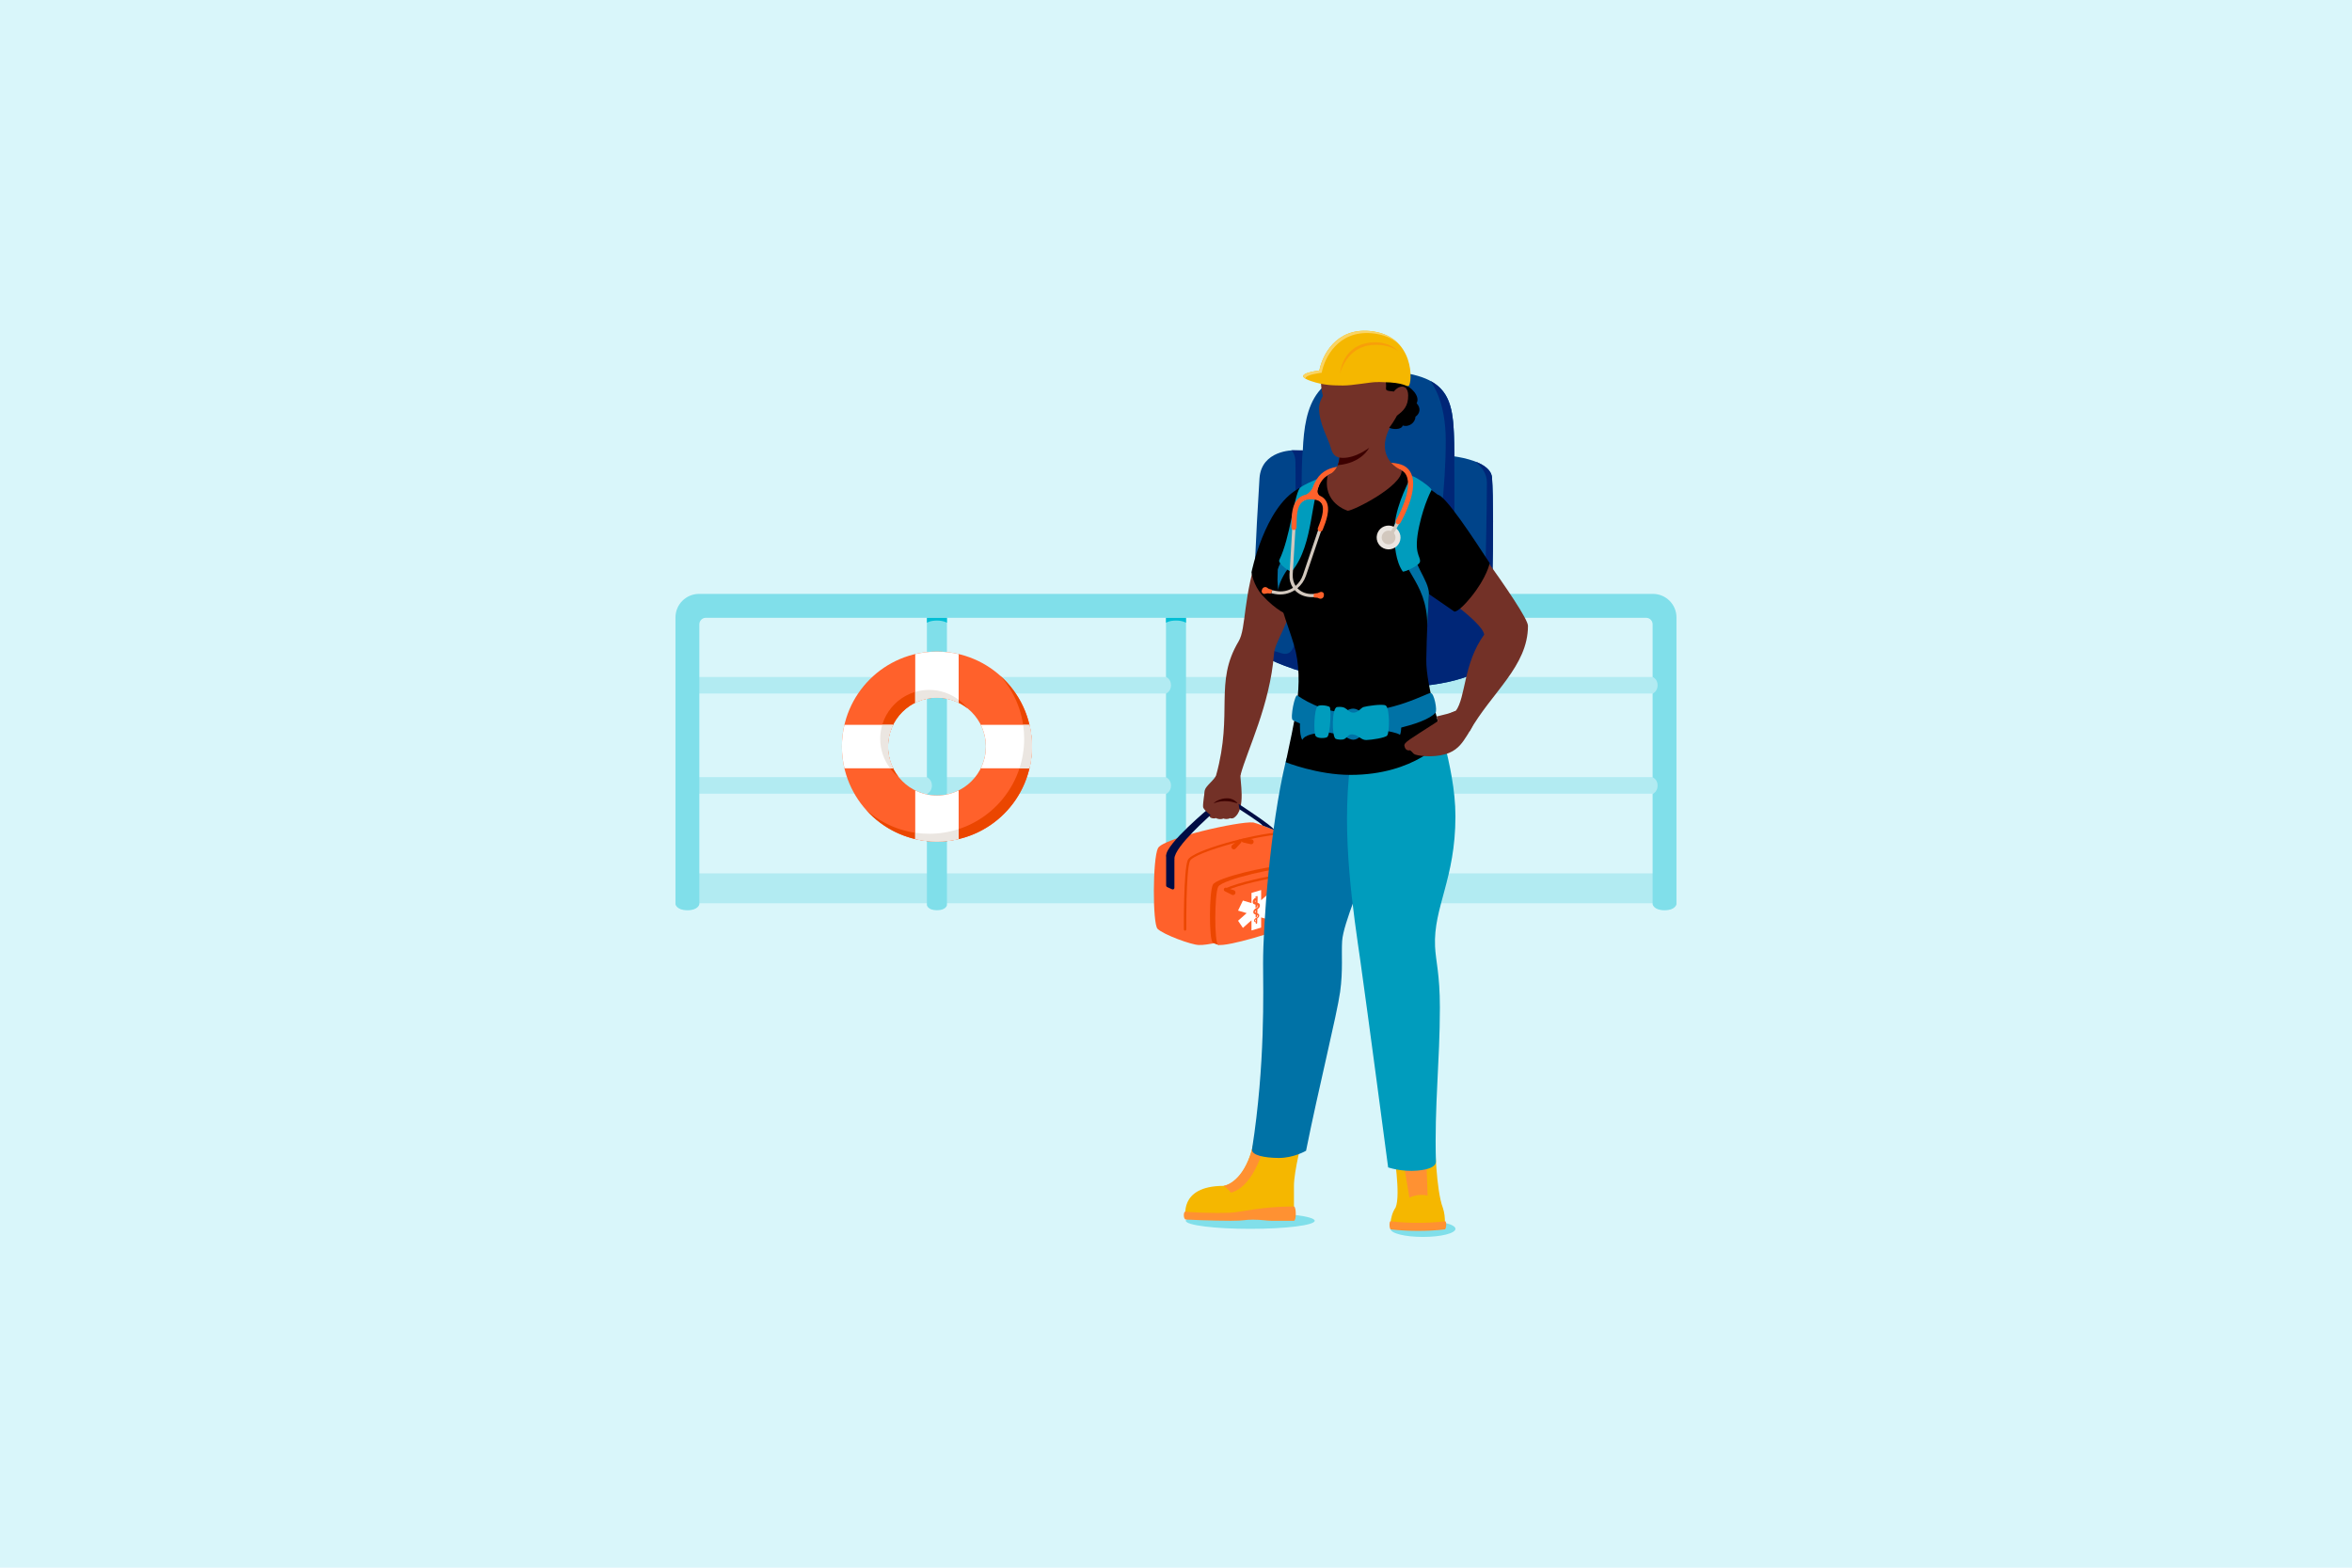 <svg width="1080" height="720" viewBox="0 0 1080 720" fill="none" xmlns="http://www.w3.org/2000/svg">
<rect width="1080" height="720" fill="#D9F6FA"/>
<g clip-path="url(#clip0_177_1361)">
<path d="M828 72H252V648H828V72Z" fill="#D9F6FA"/>
<path d="M763.61 310.92H314.92V318.52H763.61V310.92Z" fill="#B2EBF2"/>
<path d="M763.61 356.92H314.92V364.52H763.61V356.92Z" fill="#B2EBF2"/>
<path d="M763.61 401.12H314.92V414.85H763.61V401.12Z" fill="#B2EBF2"/>
<path d="M535.4 279.36V310.9C535.4 310.9 537.7 311.79 537.7 314.7C537.7 317.61 535.4 318.54 535.4 318.54V356.99C535.4 356.99 537.7 357.88 537.7 360.79C537.7 363.7 535.4 364.63 535.4 364.63V415.74C535.4 415.74 535.82 418.05 540 418.05C544.18 418.05 544.6 415.74 544.6 415.74V279.36H535.39H535.4Z" fill="#80DFEA"/>
<path d="M645.17 279.36V310.9C645.17 310.9 647.47 311.79 647.47 314.7C647.47 317.61 645.17 318.54 645.17 318.54V356.99C645.17 356.99 647.47 357.88 647.47 360.79C647.47 363.7 645.17 364.63 645.17 364.63V415.74C645.17 415.74 645.59 418.05 649.77 418.05C653.95 418.05 654.37 415.74 654.37 415.74V279.36H645.16H645.17Z" fill="#80DFEA"/>
<path d="M425.62 279.36V310.9C425.62 310.9 427.92 311.79 427.92 314.7C427.92 317.61 425.62 318.54 425.62 318.54V356.99C425.62 356.99 427.92 357.88 427.92 360.79C427.92 363.7 425.62 364.63 425.62 364.63V415.74C425.62 415.74 426.04 418.05 430.22 418.05C434.4 418.05 434.82 415.74 434.82 415.74V279.36H425.61H425.62Z" fill="#80DFEA"/>
<path d="M654.38 283.72V286.02C654.38 286.02 652.92 285.01 649.78 285.01C646.64 285.01 645.18 286.02 645.18 286.02V283.72H654.39H654.38Z" fill="#00BED5"/>
<path d="M544.6 283.72V286.02C544.6 286.02 543.14 285.01 540 285.01C536.86 285.01 535.4 286.02 535.4 286.02V283.72H544.61H544.6Z" fill="#00BED5"/>
<path d="M434.83 283.72V286.02C434.83 286.02 433.37 285.01 430.23 285.01C427.09 285.01 425.63 286.02 425.63 286.02V283.72H434.84H434.83Z" fill="#00BED5"/>
<path d="M759.01 272.76H320.99C315.02 272.76 310.17 277.6 310.17 283.58V415.31C310.17 415.31 310.67 418.06 315.65 418.06C320.63 418.06 321.13 415.31 321.13 415.31V286.72C321.13 285.07 322.47 283.74 324.11 283.74H755.87C757.52 283.74 758.85 285.08 758.85 286.72V310.91C758.85 310.91 761.15 311.8 761.15 314.71C761.15 317.62 758.85 318.55 758.85 318.55V357C758.85 357 761.15 357.89 761.15 360.8C761.15 363.71 758.85 364.64 758.85 364.64V415.31C758.85 415.31 759.35 418.06 764.33 418.06C769.31 418.06 769.81 415.31 769.81 415.31V283.58C769.81 277.61 764.97 272.76 758.99 272.76H759.01Z" fill="#80DFEA"/>
<path d="M430.23 299.25C406.14 299.25 386.6 318.78 386.6 342.88C386.6 366.98 406.13 386.51 430.23 386.51C454.33 386.51 473.86 366.98 473.86 342.88C473.86 318.78 454.33 299.25 430.23 299.25ZM430.23 365.35C417.82 365.35 407.76 355.29 407.76 342.88C407.76 330.47 417.82 320.41 430.23 320.41C442.64 320.41 452.7 330.47 452.7 342.88C452.7 355.29 442.64 365.35 430.23 365.35Z" fill="#FF612B"/>
<path d="M459.23 310.3C466.1 318.01 470.28 328.17 470.28 339.31C470.28 363.4 450.75 382.94 426.65 382.94C415.51 382.94 405.35 378.76 397.64 371.89C405.63 380.86 417.26 386.51 430.22 386.51C454.31 386.51 473.85 366.98 473.85 342.88C473.85 329.92 468.2 318.29 459.23 310.3Z" fill="#EB4600"/>
<path d="M412.65 356.88C409.58 353.04 407.75 348.17 407.75 342.88C407.75 330.47 417.81 320.41 430.22 320.41C435.52 320.41 440.38 322.25 444.22 325.31C440.1 320.15 433.76 316.84 426.65 316.84C414.24 316.84 404.18 326.9 404.18 339.31C404.18 346.43 407.49 352.76 412.65 356.88Z" fill="#EB4600"/>
<path d="M430.23 320.41C433.81 320.41 437.19 321.25 440.2 322.74V300.41C437 299.66 433.66 299.25 430.23 299.25C426.8 299.25 423.47 299.66 420.26 300.41V322.74C423.26 321.25 426.65 320.41 430.23 320.41Z" fill="white"/>
<path d="M430.23 365.35C426.65 365.35 423.27 364.51 420.26 363.02V385.35C423.46 386.1 426.8 386.51 430.23 386.51C433.66 386.51 436.99 386.1 440.2 385.35V363.02C437.2 364.51 433.81 365.35 430.23 365.35Z" fill="white"/>
<path d="M407.75 342.88C407.75 339.3 408.59 335.92 410.08 332.91H387.75C387 336.11 386.59 339.45 386.59 342.88C386.59 346.31 387 349.64 387.75 352.85H410.08C408.59 349.85 407.75 346.46 407.75 342.88Z" fill="white"/>
<path d="M452.7 342.88C452.7 346.46 451.86 349.84 450.37 352.85H472.7C473.45 349.65 473.86 346.31 473.86 342.88C473.86 339.45 473.45 336.12 472.7 332.91H450.37C451.86 335.91 452.7 339.3 452.7 342.88Z" fill="white"/>
<path d="M440.19 380.78C435.93 382.17 431.38 382.93 426.65 382.93C424.48 382.93 422.34 382.77 420.25 382.46V385.34C421.83 385.71 423.45 386 425.1 386.19C425.12 386.19 425.14 386.19 425.16 386.19C425.9 386.28 426.66 386.34 427.41 386.39C427.51 386.39 427.6 386.41 427.69 386.41C428.52 386.46 429.37 386.48 430.21 386.48C431.05 386.48 431.85 386.45 432.66 386.41C432.82 386.41 432.98 386.38 433.14 386.37C433.82 386.32 434.49 386.27 435.16 386.19C435.28 386.18 435.4 386.16 435.51 386.14C436.24 386.05 436.96 385.95 437.68 385.82C437.73 385.82 437.78 385.8 437.83 385.79C438.62 385.65 439.4 385.49 440.17 385.31V380.75L440.19 380.78Z" fill="#EBE6E1"/>
<path d="M469.81 332.91C470.12 335 470.28 337.13 470.28 339.31C470.28 344.04 469.52 348.58 468.13 352.85H472.69C472.87 352.08 473.03 351.3 473.17 350.51C473.17 350.46 473.19 350.41 473.2 350.35C473.32 349.64 473.43 348.91 473.52 348.19C473.53 348.07 473.55 347.95 473.57 347.83C473.65 347.16 473.7 346.49 473.75 345.82C473.76 345.66 473.78 345.5 473.79 345.34C473.84 344.53 473.86 343.71 473.86 342.89C473.86 342.07 473.83 341.2 473.79 340.37C473.79 340.27 473.77 340.18 473.77 340.08C473.72 339.33 473.66 338.58 473.57 337.84C473.57 337.82 473.57 337.8 473.57 337.78C473.37 336.14 473.09 334.52 472.72 332.93H469.84L469.81 332.91Z" fill="#EBE6E1"/>
<path d="M420.26 322.74C421.37 322.19 422.54 321.72 423.75 321.36C423.8 321.34 423.85 321.33 423.9 321.32C424.23 321.22 424.57 321.13 424.9 321.05C425 321.03 425.11 321 425.21 320.98C425.5 320.91 425.79 320.85 426.09 320.8C426.22 320.78 426.34 320.75 426.47 320.73C426.75 320.68 427.03 320.64 427.31 320.61C427.45 320.59 427.58 320.57 427.72 320.56C428.01 320.53 428.3 320.5 428.59 320.48C428.72 320.48 428.84 320.46 428.96 320.45C429.38 320.43 429.79 320.41 430.22 320.41C430.81 320.41 431.39 320.44 431.97 320.49C432.12 320.5 432.27 320.52 432.42 320.53C432.95 320.58 433.47 320.65 433.98 320.73C434.03 320.73 434.08 320.74 434.13 320.75C434.68 320.85 435.22 320.97 435.75 321.11C435.9 321.15 436.06 321.19 436.21 321.23C436.67 321.36 437.12 321.5 437.56 321.65C437.65 321.68 437.73 321.7 437.82 321.74C438.33 321.92 438.83 322.13 439.32 322.35C439.46 322.41 439.59 322.48 439.73 322.54C439.88 322.61 440.04 322.68 440.19 322.75V321.4C436.42 318.55 431.74 316.85 426.65 316.85C424.43 316.85 422.28 317.18 420.25 317.78V322.75L420.26 322.74Z" fill="#EBE6E1"/>
<path d="M409.87 352.39C409.81 352.25 409.74 352.12 409.68 351.98C409.46 351.49 409.26 350.99 409.07 350.48C409.04 350.4 409.02 350.31 408.99 350.23C408.84 349.78 408.7 349.33 408.57 348.87C408.53 348.72 408.49 348.57 408.45 348.41C408.31 347.88 408.19 347.34 408.09 346.79C408.09 346.74 408.08 346.69 408.07 346.64C407.98 346.13 407.92 345.6 407.87 345.08C407.86 344.93 407.84 344.78 407.83 344.63C407.79 344.05 407.75 343.47 407.75 342.88C407.75 342.46 407.76 342.04 407.79 341.62C407.79 341.49 407.81 341.37 407.82 341.25C407.84 340.96 407.86 340.66 407.9 340.38C407.92 340.24 407.93 340.11 407.95 339.97C407.99 339.69 408.03 339.41 408.07 339.13C408.09 339 408.11 338.88 408.14 338.75C408.19 338.46 408.26 338.16 408.32 337.87C408.34 337.77 408.37 337.66 408.39 337.56C408.47 337.22 408.56 336.89 408.66 336.56C408.68 336.51 408.69 336.46 408.7 336.4C409.06 335.19 409.53 334.02 410.08 332.91H405.11C404.51 334.94 404.18 337.08 404.18 339.31C404.18 344.4 405.88 349.08 408.73 352.85H410.08C410.01 352.7 409.94 352.54 409.87 352.39Z" fill="#EBE6E1"/>
<path d="M574.1 564.38C590.442 564.38 603.69 562.719 603.69 560.67C603.69 558.621 590.442 556.96 574.1 556.96C557.758 556.96 544.51 558.621 544.51 560.67C544.51 562.719 557.758 564.38 574.1 564.38Z" fill="#80DFEA"/>
<path d="M653.399 568.09C661.64 568.09 668.319 566.429 668.319 564.38C668.319 562.331 661.64 560.67 653.399 560.67C645.159 560.67 638.479 562.331 638.479 564.38C638.479 566.429 645.159 568.09 653.399 568.09Z" fill="#80DFEA"/>
<path d="M576 523.21C576 523.21 573.04 542.49 561.91 544.64C540.8 544.64 544.51 559.55 544.51 559.55H594.16V544.67C594.16 537.71 598.09 522.9 598.09 522.9L576.01 523.21H576Z" fill="#F5B700"/>
<path d="M581.04 524.21C581.04 524.21 576.74 544.63 565.26 547.75C565.26 547.75 563.67 545.79 561.9 544.64C565.69 543.94 573.35 538.72 575.99 522.78L581.03 524.22L581.04 524.21Z" fill="#FF9132"/>
<path d="M594.16 560.67C591.41 560.67 586.07 560.67 583.75 560.67C581.77 560.67 579.08 560.16 575.28 560.16C571.16 560.16 572.1 560.67 565.11 560.67C556.73 560.67 544.79 560.17 544.51 560.11C543.22 559.84 543.41 556.33 544.32 556.47C546.06 556.74 556.21 557.33 565.11 556.96C569.88 556.76 578.76 554.1 594.15 554.1C595.24 554.1 595.34 560.67 594.15 560.67H594.16Z" fill="#FF9132"/>
<path d="M662.519 554.68C659.439 546.64 658.959 524.69 658.959 524.69L639.909 528.4C639.909 528.4 643.309 548.77 640.849 554.56C637.749 559.17 638.579 564.59 638.579 564.59H663.289C663.289 564.59 664.089 559.24 662.529 554.68H662.519Z" fill="#F5B700"/>
<path d="M650.99 548.91C648.55 549.27 647.19 550.05 647.19 550.05L643.43 527.99L654.76 526.85L655.54 549.14C655.54 549.14 653.71 548.51 650.99 548.91Z" fill="#FF9132"/>
<path d="M663.499 564.59C663.499 564.59 659.189 565.32 651.249 565.32C643.039 565.32 638.579 564.59 638.579 564.59C637.909 564.39 637.819 560.68 638.599 560.87C638.599 560.87 642.729 561.61 651.249 561.61C659.419 561.61 663.499 560.88 663.499 560.88C664.349 560.68 664.159 564.39 663.499 564.59Z" fill="#FF9132"/>
<path d="M685.11 219.36C684.67 213.51 675.49 210.94 669.68 209.9C669.01 209.78 668.39 209.68 667.83 209.6C667.52 184.43 667.71 172.55 636.64 170.35C603.57 168.01 599.1 186.35 598.22 206.97L593.94 206.82C593.94 206.82 579.21 206.67 578.34 219.68C576.95 240.69 574.37 293.84 575.22 296.31C577.59 303.22 602.04 311.32 628.65 314.65C656.12 318.08 679.75 310.61 682.97 305.07C684.99 301.6 686.37 236.29 685.11 219.36Z" fill="#00448A"/>
<path d="M685.11 219.36C684.85 215.91 681.56 213.61 677.71 212.08C680.33 214.57 682.75 217.39 682.75 221.55C682.75 237.06 682.16 256.93 681.81 273.84C679.17 273.33 674.17 272.39 667.85 271.32C667.85 241.43 667.85 204.96 667.75 203.79C667.48 189.48 666.4 180.18 656.96 175.02C657.84 176.71 663.87 184.32 663.87 202.49C663.87 222.71 660.88 248.26 657.02 269.61C635.88 266.47 608.36 263.68 598.18 268.36C597.57 242.72 597.36 213.28 598.23 206.82C596.51 206.86 592.93 206.82 592.93 206.82C593.3 207.02 594.79 208.69 594.84 212.08C595.11 228.02 594.55 265.57 594.72 291.66C594.77 296.89 593.07 301.44 588.55 300.05C580.8 297.67 579.84 297.61 575.1 295.14C575.13 295.75 575.17 296.16 575.22 296.31C576.44 299.86 583.49 303.73 593.67 307.1C593.66 307.13 593.65 307.17 593.64 307.2L598.01 308.45C598.54 308.61 599.08 308.76 599.62 308.91L600.09 309.04C608.54 311.39 618.43 313.37 628.65 314.64C656.12 318.07 679.75 310.6 682.97 305.06C684.99 301.59 686.37 236.28 685.11 219.35V219.36Z" fill="#002677"/>
<path d="M595.01 403.24C594.7 411.81 593.91 420.42 593.02 421.62C590.65 424.82 557.51 434.51 550.51 434.01H550.46C547.21 434.01 534.19 429.25 531.53 426.58C531.52 426.58 531.52 426.58 531.51 426.56C529.22 424.11 529.26 394.48 531.71 389.57C534.03 384.92 569.17 377.12 575.27 377.74C575.28 377.74 575.29 377.73 575.3 377.73C575.37 377.73 575.49 377.75 575.64 377.78C575.66 377.79 575.69 377.79 575.71 377.8C578.65 378.48 593.3 384.37 594.01 385.08C594.07 385.14 594.13 385.21 594.19 385.28C595.14 386.78 595.3 394.99 595.01 403.24Z" fill="#FF612B"/>
<path d="M591.149 398.94C590.539 398.33 588.729 397.81 588.089 397.81C583.489 397.45 558.589 402.99 556.939 406.3C555.189 409.81 555.159 430.93 556.779 432.8C557.279 433.3 559.219 433.99 559.829 433.99C559.829 433.99 559.949 433.44 559.859 432.88C567.579 431.89 586.499 426.18 588.009 424.13C589.129 422.62 590.039 404.62 589.209 399.35L591.119 399.04L591.159 398.93L591.149 398.94Z" fill="#EB4600"/>
<path d="M539.27 394.43V407.76C539.27 408.3 538.71 408.66 538.22 408.44L535.91 407.39C535.64 407.27 535.47 407 535.47 406.71V392.91L539.27 394.42V394.43Z" fill="#000C44"/>
<path d="M559.37 433.91C562.63 435.06 588.65 427.54 590.44 425.13C591.72 423.39 592.73 399.94 591.15 398.94C589.21 397.71 561.13 403.77 559.37 407.29C557.61 410.81 557.59 433.28 559.37 433.91Z" fill="#FF612B"/>
<path d="M562.63 409.14C562.42 409.14 562.22 409.02 562.13 408.82C562.01 408.55 562.13 408.22 562.4 408.1C568.61 405.32 582.42 402.26 588.34 401.63C588.63 401.6 588.91 401.81 588.94 402.11C588.97 402.41 588.76 402.68 588.46 402.71C582.6 403.33 568.96 406.35 562.84 409.09C562.77 409.12 562.69 409.14 562.62 409.14H562.63Z" fill="#EB4600"/>
<path d="M545.41 395.01C543.45 399.58 543.61 425.77 543.62 426.88C543.62 427.18 543.86 427.42 544.16 427.42C544.46 427.42 544.7 427.17 544.7 426.87C544.7 426.6 544.53 399.8 546.4 395.43C548.13 391.4 580.5 382.57 590.22 383.28C589.45 382.95 588.6 382.6 587.71 382.24C575.78 382.94 547.3 390.58 545.4 395L545.41 395.01Z" fill="#EB4600"/>
<path d="M566.61 408.88C567.19 409.12 567.47 409.78 567.23 410.37C566.98 410.98 566.26 411.25 565.66 410.95L562.43 409.32C562.23 409.22 562.08 409.04 562.01 408.84C561.94 408.64 561.93 408.41 562.02 408.21C562.19 407.79 562.67 407.58 563.09 407.72L566.52 408.85C566.52 408.85 566.57 408.87 566.6 408.88H566.61Z" fill="#EB4600"/>
<path d="M567.33 389.79C566.87 390.22 566.15 390.2 565.72 389.73C565.27 389.25 565.32 388.48 565.84 388.06L568.66 385.8C568.84 385.66 569.06 385.6 569.27 385.61C569.48 385.62 569.69 385.72 569.84 385.88C570.15 386.21 570.15 386.73 569.84 387.06L567.39 389.72C567.39 389.72 567.35 389.76 567.33 389.78V389.79Z" fill="#EB4600"/>
<path d="M574.7 385.47C575.32 385.56 575.749 386.14 575.649 386.77C575.549 387.43 574.919 387.86 574.269 387.71L570.749 386.9C570.529 386.85 570.35 386.72 570.23 386.54C570.11 386.36 570.049 386.14 570.089 385.92C570.159 385.47 570.569 385.15 571.019 385.19L574.629 385.47C574.629 385.47 574.689 385.47 574.719 385.47H574.7Z" fill="#EB4600"/>
<path d="M585.24 413.24L583.03 409.95L579.09 413.46V408.78L574.66 410.1V414.77L570.72 413.6L568.5 418.21L572.44 419.37L568.5 422.88L570.72 426.17L574.66 422.66V427.33L579.09 426.02V421.35L583.03 422.51L585.24 417.91L581.31 416.74L585.24 413.24Z" fill="white"/>
<path d="M578.52 416.01C578.62 415.08 578.04 414.8 577.43 414.64L577.48 411.79C577.48 411.61 577.34 411.5 577.16 411.55L576.74 411.67C576.56 411.72 576.42 411.91 576.42 412.09V412.17C576.48 412.15 576.54 412.12 576.6 412.1C576.82 412.01 577.02 412.07 577.13 412.22C577.1 412.22 577.07 412.21 577.05 412.21C577.04 412.21 577.03 412.21 577.01 412.21C576.99 412.21 576.97 412.21 576.94 412.21C576.93 412.21 576.92 412.21 576.91 412.21C576.88 412.21 576.84 412.23 576.8 412.24C576.74 412.26 576.67 412.29 576.61 412.31C576.55 412.34 576.49 412.36 576.43 412.39C576.12 412.55 575.84 412.76 575.59 413.09C575.03 413.83 575.1 414.85 575.68 415.18C575.92 415.33 576.2 415.4 576.49 415.46L576.52 417C576.59 416.95 576.67 416.9 576.74 416.86C577.05 416.65 577.28 416.51 577.4 416.3V415.7V415.69C577.57 415.77 577.7 415.9 577.67 416.16C577.65 416.39 577.54 416.54 577.38 416.68C577.26 416.78 577.1 416.88 576.92 417C576.86 417.04 576.8 417.08 576.74 417.12C576.74 417.12 576.72 417.13 576.71 417.14C576.64 417.18 576.57 417.23 576.5 417.28C576.28 417.43 576.07 417.6 575.88 417.83C575.52 418.26 575.43 418.82 575.54 419.24C575.65 419.65 576.01 419.85 576.36 419.95C576.42 419.97 576.48 419.99 576.55 420L576.57 421.42C576.74 421.31 576.9 421.21 577.05 421.1C577.15 421.02 577.24 420.95 577.3 420.87V420.17C577.49 420.25 577.62 420.37 577.64 420.6C577.64 420.87 577.52 421.03 577.3 421.21C577.3 421.21 577.27 421.23 577.26 421.25C577.21 421.29 577.17 421.32 577.12 421.35C577.12 421.35 577.1 421.36 577.09 421.37C577.05 421.4 577 421.43 576.95 421.46C576.83 421.54 576.71 421.61 576.59 421.7C576.28 421.91 576 422.17 575.89 422.56C575.74 423.21 576.11 423.56 576.62 423.52V424.05C576.63 424.23 576.77 424.33 576.95 424.28C577.13 424.23 577.26 424.05 577.27 423.87L577.31 421.78C577.36 421.75 577.41 421.71 577.47 421.68C577.88 421.43 578.23 420.92 578.22 420.46C578.25 419.86 577.82 419.62 577.35 419.48L577.38 417.58C577.94 417.23 578.48 416.69 578.52 416.01ZM576.22 413.85C576.25 413.7 576.34 413.59 576.46 413.51L576.48 414.37C576.28 414.27 576.17 414.12 576.23 413.85H576.22ZM576.63 423.16C576.38 423.12 576.21 422.94 576.31 422.58C576.35 422.47 576.42 422.37 576.54 422.27C576.56 422.25 576.59 422.23 576.61 422.22L576.63 423.16ZM576.23 418.89C576.2 418.7 576.23 418.44 576.39 418.26C576.43 418.21 576.48 418.17 576.54 418.12L576.56 419.25C576.4 419.18 576.27 419.08 576.23 418.9V418.89Z" fill="#FF612B"/>
<path d="M596.159 224.61C590.179 229.39 581.359 243.46 578.529 251.43C570.439 274.25 572.429 288.39 568.739 294.58C557.399 313.57 566.369 327.22 558.479 355.88H569.649C572.669 344.51 583.199 323.79 584.999 300.24C585.429 294.64 591.819 287.05 595.749 270.38C598.459 258.85 596.159 224.62 596.159 224.62V224.61Z" fill="#733127"/>
<path d="M574.67 262.8C574.67 262.8 580.64 233.25 595.94 224.6C609.77 216.79 592.85 270.36 592.85 270.36L591.59 282.57C591.59 282.57 585.91 280.36 579.64 273.4C575.37 268.66 574.66 262.79 574.66 262.79L574.67 262.8Z" fill="black"/>
<path d="M569.66 355.88C569.14 357.72 572.52 371.65 566.57 375.6C566.24 375.82 565.57 376 564.69 375.76C564.02 376.33 562.36 376.21 561.78 375.91C560.51 376.5 558.89 376.09 558.31 375.71C557.38 376.11 556.12 375.73 555.71 375.39C555.24 375.01 554.55 373.25 554.02 371C553.41 368.45 552.91 365.23 553.32 362.77C553.62 360.99 557.94 357.96 558.49 355.88C559.04 353.8 570.17 354.1 569.66 355.88Z" fill="#733127"/>
<path d="M555.59 370.83C555.94 371.18 556.76 373.3 556.42 373.82C556.08 374.34 539.27 388.7 539.27 394.43C539.27 395.45 535.47 393.94 535.47 392.92C535.47 387.45 555.59 370.83 555.59 370.83Z" fill="#000C44"/>
<path d="M553.31 362.77C553.31 362.77 552.27 368.93 552.44 370.64C552.58 372 556.73 375.01 556.73 375.01C556.73 375.01 558.12 374.37 557.37 373.5C556.62 372.63 555.72 370.31 555.72 370.31L559.4 363.58L553.31 362.77Z" fill="#733127"/>
<path d="M568.71 369.19C568.96 370.03 568.93 371.25 569.28 371.77C569.28 371.77 579.64 378.36 579.64 379.09L585.04 381.17C585.04 379.78 568.71 369.19 568.71 369.19Z" fill="#000C44"/>
<path d="M557.34 368.92C557.43 369.01 559.49 367.7 563.7 367.99C566.41 368.18 568.14 369.12 568.23 368.86C568.27 368.75 566.45 366.75 563.85 366.64C559.93 366.48 557.23 368.79 557.34 368.91V368.92Z" fill="#3C0000"/>
<path d="M590.41 349.64C583.18 379.98 579.96 424.88 579.99 442.59C580.01 455.26 581.04 488.61 574.92 527.78C574.48 530.57 580.61 531.78 587.13 531.82C594.07 531.86 599.72 528.51 599.72 528.51C605.33 500.45 613.92 465.94 615.37 455.51C616.73 445.7 615.9 438.04 616.29 432.15C616.83 424.08 625.7 404.06 631.47 387.17C635.21 376.23 636.65 357.46 634.65 347.37C634.09 344.56 594.34 333.12 590.41 349.63V349.64Z" fill="#0072A6"/>
<path d="M620.02 351.09C615.79 383.81 621.58 419.71 624.74 441.92C627.65 462.32 637.41 536.16 637.41 536.16C637.41 536.16 643.61 538.29 650.96 537.62C656.01 537.16 659.42 535.82 659.35 533.4C658.63 507.63 661.17 487.81 661.17 462.71C661.17 447.28 659.25 441.37 658.95 434.66C658.14 416.68 668.31 403.72 668.31 374.95C668.31 362.77 665.68 351.22 662.92 339.73L620 351.09H620.02Z" fill="#009CBD"/>
<path d="M609.64 218.44L595.94 224.61C595.94 224.61 586.54 247.79 586.55 265.54C586.55 276.41 590.86 285.14 594.15 296.1C599.45 313.73 593.7 333.57 590.41 350.08C590.41 350.08 605.03 355.89 620.02 355.89C650.06 355.89 662.94 339.74 662.94 339.74C662.94 339.74 654.7 315.75 654.93 302.83C655.73 257.11 661.02 227.82 661.02 227.82C661.02 227.82 650.67 219.91 643.63 216.07C636.15 211.99 617.41 214.96 609.64 218.45V218.44Z" fill="black"/>
<path d="M661.02 227.81C661.02 227.81 701.62 281.48 701.62 287.42C701.62 306.03 684.8 318.09 674.74 336.01C669.17 331.14 666.59 329.03 668.46 326.52C673.13 320.24 671.91 304.7 681.51 291.47C680.69 285.37 657.34 269.99 657.34 269.99L661.03 227.8L661.02 227.81Z" fill="#733127"/>
<path d="M673.55 337.93C671.73 340.77 669.76 343.92 665.52 345.73C660.39 347.92 652.91 347.52 649.98 346.6C648.8 346.23 649 345.75 647.54 344.59C645.55 345 645.03 343.36 644.88 342.56C644.59 340.94 647.37 339.58 658.96 332.07C661.35 330.52 664.97 327.63 668.45 326.52C684.25 321.48 674.83 335.93 673.55 337.93Z" fill="#733127"/>
<path d="M659.66 329.08C663.52 328.13 665.37 327.75 668.45 326.53C670.16 325.85 663.75 331.41 663.75 331.41L660.78 333.15L659.66 329.08Z" fill="#733127"/>
<path d="M667.81 280.88C667.81 280.88 669.56 281.45 675.36 274.34C682.84 265.17 684.04 258.62 684.04 258.62C682.25 256.14 667.18 232.03 661.44 227.81C655.7 223.59 648.92 247 650.08 254.65C651.24 262.31 656.15 272.84 656.15 272.84L667.81 280.88Z" fill="black"/>
<path d="M595.819 319.41C594.609 318.35 592.309 329.85 593.589 330.69C595.309 331.82 608.969 337.69 619.709 337.5C630.449 337.31 654.05 333.29 659.17 327.3C660.04 326.28 658.559 318.27 656.929 318.28C655.089 318.28 640.249 327.31 618.969 327.3C606.979 327.3 596.589 320.1 595.809 319.42L595.819 319.41Z" fill="#0072A6"/>
<path d="M616.87 337.74C616.87 337.74 619.53 339.74 621.41 339.74C623.81 339.74 625.95 336.87 625.95 336.87C625.95 336.87 625.42 327.54 625.22 327.4C625.02 327.26 623.67 325.52 621.41 325.46C619.15 325.4 616.87 327.47 616.87 327.47V337.74Z" fill="#0072A6"/>
<path d="M635.38 326.54L636.66 335.71C636.66 335.71 641.42 336.43 642.86 337.49C643.73 335.55 643.48 330.56 642.86 328.68C641.33 327 635.37 326.53 635.37 326.53L635.38 326.54Z" fill="#0072A6"/>
<path d="M614.02 324.7C611.47 324.9 611.47 338.48 613.34 339.33C614.13 339.69 616.38 339.93 617.36 339.39C618.68 338.67 619.1 337.29 620.73 337.27C623.59 337.23 624.82 339.94 627.35 339.88C629.88 339.82 636.1 338.86 636.95 337.82C638.15 336.35 638.18 325.18 636.3 324.02C634.9 323.16 627.62 324.26 626.15 324.71C624.68 325.16 623.62 327.56 621.08 327.29C619.64 327.14 618.7 325.72 617.36 325.05C616.34 324.54 614.85 324.65 614.02 324.72V324.7Z" fill="#009CBD"/>
<path d="M605.169 326L604.209 336.86C604.209 336.86 599.149 337.37 598.009 339.79C596.419 337.44 596.779 329.62 597.679 327.08C599.019 325.75 605.169 325.99 605.169 325.99V326Z" fill="#0072A6"/>
<path d="M610.56 324.7C611.35 325.35 610.88 337.48 609.42 338.53C608.7 339.05 604.93 339.36 604.08 337.96C603.13 336.4 603.42 325.74 605.02 324.38C606.12 323.44 609.89 324.15 610.56 324.7Z" fill="#009CBD"/>
<path d="M656.15 272.84C656.15 266.14 648.22 258.96 648.22 248.65C648.22 238.34 655.6 223.82 655.6 223.82L649.33 219.52C649.33 219.52 642.39 234.21 642.01 244.82C641.4 261.95 655.38 265.79 655.38 287.32L656.15 272.84Z" fill="#0072A6"/>
<path d="M652.05 257.96C651.81 259.82 644.48 262.96 644.13 262.47C640.91 257.96 640.25 250.25 640.2 244.85C640.1 234.41 645.48 224.02 647.99 218.66C648.42 217.74 657.77 224.1 657.32 225.07C657.32 225.07 653.97 231.15 651.71 241.43C648.84 254.49 652.4 255.27 652.04 257.96H652.05Z" fill="#009CBD"/>
<path d="M586.98 271.47C586.74 268.58 589.91 263.13 591.13 261.61C592.53 259.88 589.12 257.07 588.41 257.96C587.56 259.03 586.56 261.52 586.71 262.09C586.71 262.09 586.6 265.01 586.6 266.47C586.6 267.28 586.98 271.47 586.98 271.47Z" fill="#0072A6"/>
<path d="M587.42 257.21C586.6 258.89 592.73 262.98 593.12 262.52C603.76 249.64 601.38 227.3 607.4 219.45C608.26 218.33 597.55 222.93 596.73 224.26C593.99 228.69 592.46 246.89 587.43 257.21H587.42Z" fill="#009CBD"/>
<path d="M642.943 248.144C643.656 245.208 641.849 242.25 638.908 241.536C635.967 240.822 633.005 242.623 632.292 245.559C631.58 248.495 633.387 251.454 636.328 252.167C639.269 252.881 642.231 251.08 642.943 248.144Z" fill="#EBE6E1"/>
<path d="M643.63 236.18C643.43 236.1 643.22 236.1 643.03 236.18C642.83 236.26 642.68 236.41 642.6 236.61C641.35 239.64 638.08 245.08 638.04 245.13C637.93 245.31 637.9 245.52 637.95 245.73C638 245.93 638.13 246.11 638.31 246.22C638.37 246.26 638.43 246.28 638.49 246.3C638.5 246.3 638.51 246.3 638.53 246.31C638.86 246.39 639.21 246.25 639.39 245.95C639.53 245.72 642.75 240.37 644.05 237.22C644.22 236.82 644.02 236.36 643.62 236.19L643.63 236.18Z" fill="#D2C8BE"/>
<path d="M640.698 247.599C641.11 245.903 640.064 244.193 638.363 243.781C636.662 243.368 634.949 244.408 634.537 246.104C634.126 247.8 635.171 249.509 636.873 249.922C638.574 250.335 640.287 249.295 640.698 247.599Z" fill="#D2C8BE"/>
<path d="M601.23 274.2C598.49 273.97 596.16 272.82 594.54 271.03C591.92 272.73 588.7 273.45 585.51 272.82L583.73 272.47L584.17 271.06L585.95 271.41C588.72 271.96 591.46 271.39 593.71 269.97C592.59 268.29 592.01 266.21 592.12 263.89L593.81 235.42C593.83 235.04 593.87 234.71 593.94 234.36C594.77 230.17 598.9 227.06 603.15 227.41C607.4 227.76 610.19 231.46 609.36 235.64C609.29 235.99 609.2 236.3 609.08 236.67L599.65 264.51C598.86 266.77 597.48 268.69 595.75 270.14C597.37 271.88 599.8 272.89 602.7 272.81L604.56 272.76L604.44 274.2L602.58 274.25C602.12 274.26 601.66 274.25 601.22 274.21L601.23 274.2ZM602.87 228.84C599.42 228.55 596.07 231.08 595.4 234.48C595.34 234.77 595.31 235.03 595.29 235.35L593.6 263.81C593.5 265.83 593.99 267.63 594.92 269.07C596.39 267.82 597.56 266.16 598.25 264.19L607.67 236.37C607.77 236.06 607.84 235.8 607.9 235.52C608.57 232.13 606.31 229.13 602.86 228.84H602.87Z" fill="#D2C8BE"/>
<path d="M607.89 273.61L607.93 273.15C607.99 272.45 607.49 271.87 606.78 271.84C606.75 271.84 606.71 271.84 606.68 271.84C606.38 271.84 606.1 271.93 605.85 272.07C605.35 272.36 604.78 272.49 604.22 272.51H604.01C603.75 272.52 603.5 272.62 603.31 272.78L603.17 274.22C603.34 274.38 603.56 274.47 603.83 274.46H604.14C604.69 274.44 605.22 274.58 605.68 274.82C605.87 274.92 606.08 274.98 606.31 274.99C606.38 274.99 606.45 274.99 606.51 274.99C607.24 274.93 607.84 274.31 607.89 273.61Z" fill="#FF612B"/>
<path d="M579.52 270.72L579.39 271.17C579.19 271.86 579.53 272.54 580.21 272.71C580.24 272.71 580.28 272.73 580.31 272.73C580.59 272.78 580.88 272.75 581.15 272.66C581.69 272.48 582.27 272.45 582.8 272.55L583 272.59C583.25 272.63 583.51 272.59 583.73 272.47L584.17 271.06C584.05 270.87 583.85 270.73 583.59 270.69L583.29 270.64C582.76 270.54 582.29 270.3 581.9 269.96C581.74 269.82 581.55 269.72 581.33 269.67C581.26 269.65 581.2 269.64 581.13 269.63C580.42 269.54 579.72 270.04 579.51 270.74L579.52 270.72Z" fill="#FF612B"/>
<path d="M641.99 240.78C641.79 240.78 641.58 240.73 641.4 240.62C640.84 240.29 640.65 239.57 640.98 239.01C643.83 234.16 649.95 220.62 644.11 216.32C640.72 213.82 630.37 215.04 626.67 215.72C626.03 215.84 625.42 215.41 625.3 214.78C625.18 214.15 625.61 213.53 626.24 213.41C627.7 213.14 640.69 210.89 645.5 214.43C654.23 220.86 643.47 239.41 643.01 240.2C642.79 240.57 642.4 240.78 642 240.78H641.99Z" fill="#FF612B"/>
<path d="M606.23 244.14C606.09 244.14 605.94 244.11 605.8 244.06C605.2 243.82 604.9 243.14 605.14 242.53L605.23 242.31C606.39 239.39 608.56 233.96 606.84 231.23C606.13 230.1 604.78 229.48 602.72 229.33C600.56 229.17 598.95 229.6 597.82 230.64C595.53 232.73 595.44 237.14 595.38 240.36C595.37 241.07 595.35 241.73 595.32 242.32C595.28 242.97 594.73 243.46 594.08 243.43C593.43 243.39 592.94 242.84 592.97 242.19C593 241.63 593.01 240.99 593.03 240.32C593.1 236.67 593.2 231.68 596.23 228.91C597.84 227.43 600.08 226.79 602.89 226.99C605.71 227.19 607.71 228.2 608.83 229.98C611.18 233.73 608.83 239.64 607.41 243.18L607.32 243.39C607.14 243.85 606.7 244.13 606.23 244.13V244.14Z" fill="#FF612B"/>
<path d="M604.24 228.01L601.93 227.6C604.26 214.54 612.43 214.15 621.07 213.73C622.78 213.65 624.55 213.56 626.34 213.39L626.57 215.73C624.72 215.91 622.92 216 621.18 216.08C612.51 216.49 606.24 216.79 604.24 228.01Z" fill="#FF612B"/>
<path d="M599.37 227.48C599.46 227.37 602.29 226.09 603.39 222.49C603.98 220.58 606.14 221.9 605.48 223.35C603.97 226.65 606.24 227.89 606.24 227.89L599.37 227.48Z" fill="#FF612B"/>
<path d="M618.859 234.58C621.469 234.58 643.969 223.19 643.619 216.05C635.809 212.28 633.139 204.39 639.269 194.54L615.029 209.32C615.029 209.32 615.549 215.64 609.629 218.43C607.079 231.12 618.849 234.57 618.849 234.57L618.859 234.58Z" fill="#733127"/>
<path d="M628.7 205.68L621.579 205.34L615.03 209.33C615.03 209.33 615.19 211.37 614.25 213.65C625.34 212.7 628.69 205.68 628.69 205.68H628.7Z" fill="#3C0000"/>
<path d="M637.919 196.46C639.389 197.22 643.559 197.52 644.109 195.41C647.019 196.37 649.939 194.02 649.939 191.41C651.949 190.02 652.639 187.54 650.489 185.2C652.349 181.76 647.339 177.5 645.649 177.1C640.659 175.94 634.999 194.94 637.919 196.45V196.46Z" fill="black"/>
<path d="M616.709 210.29C613.409 210.29 611.969 209.11 610.949 205.27C609.999 201.67 605.689 194.55 605.689 187.39C605.689 184.66 607.439 181.88 607.439 181.88C606.789 179.07 606.419 176.28 606.669 175.02C607.219 172.34 607.339 171.28 608.639 168.88C612.639 161.47 620.939 156.38 630.339 157.72C639.149 158.97 645.589 165.6 645.589 176.68C645.589 184.71 640.669 193.99 634.399 200.69C628.989 206.47 622.189 210.29 616.709 210.29Z" fill="#733127"/>
<path d="M643.089 187.77C643.089 183.4 642.569 180.44 639.669 179.77C638.919 179.6 636.299 179.77 636.419 178.52C636.749 174.72 635.609 171.78 634.479 170.65C632.649 168.82 628.849 165.08 620.039 164.62C615.089 164.36 610.009 166.66 610.009 166.66C613.279 161.3 619.889 156.7 630.349 157.72C640.969 158.75 645.149 168.21 645.519 173.12C646.369 184.31 643.099 190.84 643.099 187.78L643.089 187.77Z" fill="black"/>
<path d="M641.5 190.84C644.39 188.74 646.68 186.55 646.61 181.59C646.51 175.33 640.69 177.18 639.12 181.59C638.69 182.79 638 183 639.27 186.71C640.54 190.42 641.51 190.83 641.51 190.83L641.5 190.84Z" fill="#733127"/>
<path d="M632.51 175.46C629.1 175.46 620.93 177.13 616.51 177.06C612.09 176.99 608.09 177.06 602.01 175.02C592.06 171.69 605.84 170.15 605.84 170.15C605.84 170.15 612.25 172.18 614.42 172.74C622.12 174.73 635.38 175.47 632.51 175.47V175.46Z" fill="#F5B700"/>
<path d="M605.84 170.14C605.84 170.14 609.28 172.27 615.42 173.65C620.33 174.76 628.4 175.43 635.02 175.51C644.95 175.63 645.72 177.73 646.79 177.23C648.56 176.41 650.06 153.76 628.71 151.99C613.45 150.73 607.2 163.1 605.83 170.13L605.84 170.14Z" fill="#F5B700"/>
<path d="M630.84 158.4C618.21 158.88 615.36 171.52 615.36 171.52C615.36 171.52 616.16 157.89 630.62 157.22C638.44 156.86 641.99 161.33 641.99 161.33C641.99 161.33 638.62 158.1 630.84 158.4Z" fill="#F89F09"/>
<path d="M606.89 171.19C608.26 164.15 614.51 151.78 629.77 153.05C635.49 153.52 639.56 155.5 642.43 158.15C639.53 154.98 635.17 152.53 628.72 152C613.46 150.74 607.2 163.11 605.84 170.14C605.84 170.14 595.06 171.35 599.48 173.94C599.04 172.07 606.89 171.19 606.89 171.19Z" fill="#F9D466"/>
</g>
<defs>
<clipPath id="clip0_177_1361">
<rect width="576" height="576" fill="white" transform="translate(252 72)"/>
</clipPath>
</defs>
</svg>
